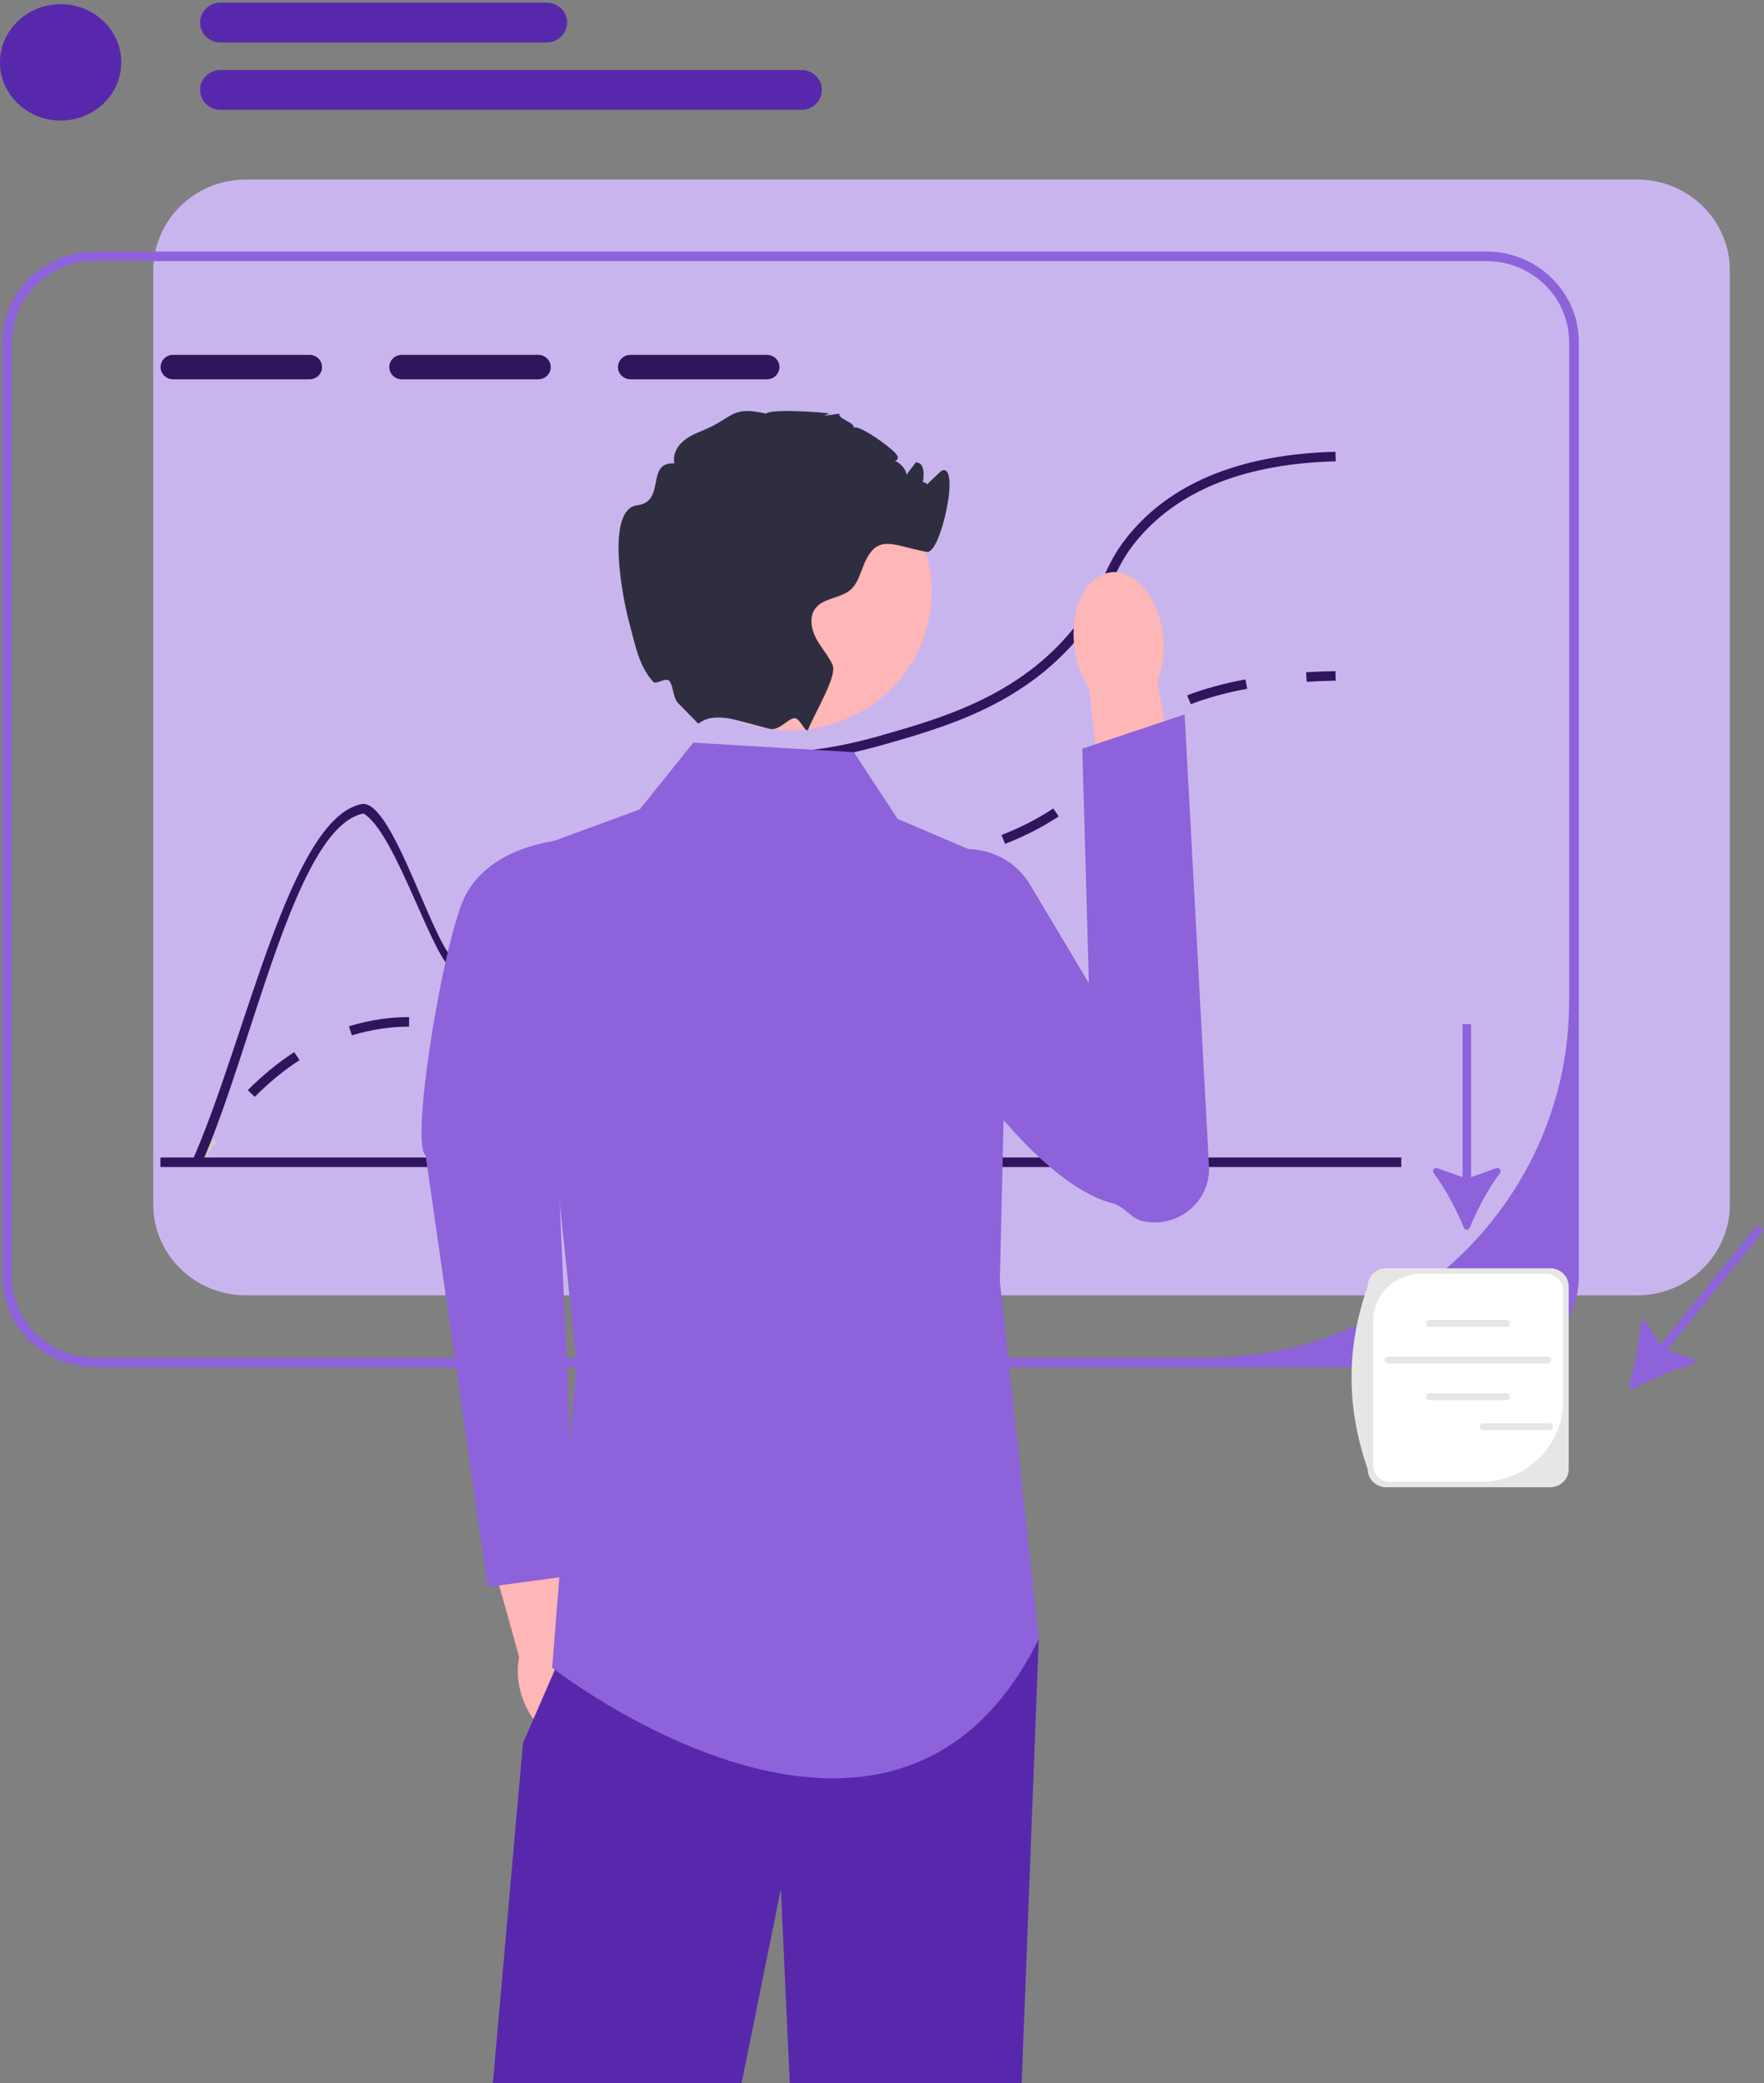 <svg xmlns="http://www.w3.org/2000/svg" width="288" height="340" viewBox="0 0 288 340" fill="none"><rect x="0" y="0" width="288" height="340" fill="#808080" stroke="none"/><g clip-path="url(#clip0_159_265)"><path d="M267.31 29.302H40.134C31.801 29.302 25.024 35.94 25.024 44.103V196.6C25.024 204.764 31.801 211.402 40.134 211.402H267.31C275.643 211.402 282.42 204.764 282.42 196.6V44.103C282.42 35.94 275.643 29.302 267.31 29.302Z" fill="#C9B5EE"></path><path d="M242.663 41.048H15.488C7.154 41.048 0.378 47.686 0.378 55.85V208.347C0.378 216.51 7.154 223.148 15.488 223.148H242.663C250.997 223.148 257.773 216.51 257.773 208.347V55.85C257.773 47.686 250.997 41.048 242.663 41.048ZM256.184 163.463C256.184 195.567 229.616 221.592 196.843 221.592H15.488C8.02 221.592 1.966 215.662 1.966 208.347V55.85C1.966 48.535 8.02 42.605 15.488 42.605H242.663C250.131 42.605 256.184 48.535 256.184 55.85V163.463Z" fill="#8E62DA"></path><path d="M32.827 190.1L31.483 189.271C32.357 187.91 33.258 186.591 34.162 185.351L35.456 186.255C34.569 187.471 33.685 188.764 32.827 190.1Z" fill="#CCCCCC"></path><path d="M41.588 179.008L40.451 177.921C42.875 175.488 45.427 173.398 48.034 171.711L48.91 173.01C46.397 174.636 43.933 176.654 41.588 179.008ZM81.227 169.184C79.329 169.184 77.601 168.946 76.307 168.739L76.563 167.203C77.875 167.413 79.454 167.628 81.227 167.628C82.792 167.628 84.331 167.459 85.931 167.112L86.273 168.632C84.56 169.004 82.909 169.184 81.227 169.184ZM57.452 168.978L56.974 167.494C58.681 166.967 60.449 166.571 62.229 166.319C63.758 166.102 65.219 165.997 66.697 165.997H66.795V167.553H66.697C65.296 167.553 63.91 167.653 62.457 167.859C60.761 168.1 59.077 168.476 57.452 168.978ZM95.324 164.48L94.308 163.283C96.501 161.499 98.072 159.342 99.736 157.058L100.4 156.15L101.689 157.059L101.029 157.962C99.304 160.331 97.674 162.568 95.324 164.48ZM108.066 150.21L107.088 148.982C109.23 147.345 111.65 146.019 114.485 144.927C114.968 144.741 115.43 144.575 115.873 144.427L116.385 145.9C115.964 146.041 115.526 146.199 115.067 146.376C112.375 147.412 110.085 148.666 108.066 150.21ZM127.247 144.804C126.713 144.804 126.206 144.799 125.718 144.793L125.737 143.237C126.235 143.243 126.755 143.244 127.305 143.247C129.175 143.247 131.779 143.195 135.351 142.79L135.534 144.336C131.844 144.755 129.199 144.798 127.247 144.804ZM145.199 142.765L144.884 141.24C147.738 140.675 151.058 140.002 154.344 139.171L154.741 140.678C151.417 141.518 148.073 142.196 145.199 142.765ZM164.101 137.728L163.506 136.284C166.692 135.026 169.458 133.607 171.963 131.946L172.854 133.235C170.255 134.958 167.392 136.428 164.101 137.728ZM180.154 126.606L178.865 125.697C179.308 125.094 179.691 124.506 180.062 123.938C181.156 122.26 182.287 120.524 184.981 118.394L185.17 118.246L186.154 119.468L185.979 119.605C183.487 121.576 182.474 123.13 181.401 124.775C181.019 125.362 180.623 125.968 180.154 126.606ZM194.408 114.933L193.828 113.484C196.66 112.396 199.858 111.521 203.334 110.883L203.627 112.412C200.249 113.033 197.147 113.881 194.408 114.933Z" fill="#2F155B"></path><path d="M213.339 111.27L213.24 109.716C214.783 109.622 216.398 109.559 218.037 109.53L218.066 111.088C216.45 111.116 214.859 111.177 213.339 111.27Z" fill="#2F155B"></path><path d="M50.544 57.913H28.253C27.133 57.913 26.219 58.808 26.219 59.905C26.219 61.01 27.133 61.905 28.253 61.905H50.544C51.665 61.905 52.578 61.01 52.578 59.905C52.578 58.808 51.665 57.913 50.544 57.913Z" fill="#2F155B"></path><path d="M87.883 57.913H65.591C64.471 57.913 63.557 58.808 63.557 59.905C63.557 61.01 64.471 61.905 65.591 61.905H87.883C89.003 61.905 89.916 61.01 89.916 59.905C89.916 58.808 89.003 57.913 87.883 57.913Z" fill="#2F155B"></path><path d="M125.221 57.913H102.929C101.809 57.913 100.895 58.808 100.895 59.905C100.895 61.01 101.809 61.905 102.929 61.905H125.221C126.341 61.905 127.255 61.01 127.255 59.905C127.255 58.808 126.341 57.913 125.221 57.913Z" fill="#2F155B"></path><path d="M228.776 188.907H26.197V190.465H228.776V188.907Z" fill="#2F155B"></path><path d="M218.075 75.289C203.657 75.655 192.9 79.811 186.084 87.624C183.565 90.519 182.541 92.799 181.46 95.211C180.388 97.593 179.291 100.044 176.741 103.242V100.597C178.322 98.324 179.172 96.425 180.006 94.581C181.134 92.06 182.207 89.678 184.876 86.62C191.994 78.449 203.148 74.114 218.028 73.733L218.075 75.289Z" fill="#2F155B"></path><path d="M181.46 95.211C180.388 97.593 179.291 100.044 176.741 103.242C176.439 103.624 176.114 104.021 175.764 104.433C166.565 115.149 154.275 118.666 144.392 121.499C143.772 121.678 143.169 121.841 142.581 121.997C133.794 124.332 128.98 124.246 125.397 124.192C121.798 124.129 119.423 124.09 115.173 126.472C107.379 130.822 104.186 137.188 101.096 143.343C97.91 149.678 94.907 155.662 87.249 158.472C81.934 160.417 78.2 159.452 74.252 158.44C70.859 157.561 64.746 135.916 59.332 132.76C48.155 135.055 41.362 170.837 32.886 189.997L31.424 189.374C40.123 169.732 47.289 133.647 58.999 131.234C64.218 130.16 71.09 156.012 74.657 156.931C78.359 157.888 81.846 158.783 86.692 157.008C93.763 154.425 96.496 148.97 99.665 142.658C102.716 136.588 106.172 129.709 114.378 125.118C119.01 122.526 121.703 122.573 125.421 122.635C128.964 122.697 133.747 122.775 142.581 120.386C143.026 120.262 143.478 120.137 143.947 120.005C153.623 117.234 165.659 113.787 174.541 103.437C175.415 102.417 176.137 101.476 176.741 100.596C178.322 98.324 179.172 96.425 180.006 94.581C181.134 92.059 182.541 92.799 181.46 95.211Z" fill="#2F155B"></path><path d="M96.743 273.249C96.114 271.104 95.037 269.274 93.755 267.969L89.096 247.168L78.943 249.604L84.761 270.443C84.379 272.206 84.455 274.311 85.084 276.456C86.521 281.356 90.295 284.611 93.514 283.725C96.734 282.84 98.179 278.149 96.743 273.249Z" fill="#FFB6B6"></path><path d="M95.338 136.798C95.338 136.798 79.303 136.476 75.225 147.915C71.514 158.326 67.115 186.93 69.493 188.583L79.616 258.999L94.052 257.056L90.347 172.568L95.338 136.798Z" fill="#8E62DA"></path><path d="M169.591 267.506L166.747 341.435H129.012L127.487 308.307L120.782 341.435H80.337L85.382 284.486L90.593 272.51L94.12 264.393L169.591 267.506Z" fill="#5828AC"></path><path d="M139.403 122.76L113.187 121.203L104.448 132.098L85.382 139.102L94.12 222.37L90.148 272.175C90.148 272.175 145.758 315.755 169.591 267.506L163.236 209.141L164.825 141.437L146.553 133.655L139.403 122.76Z" fill="#8E62DA"></path><path d="M189.873 103.819C190.158 106.517 189.797 109.054 188.965 111.089L193.332 136.623L180.868 138.303L177.78 112.22C176.541 110.395 175.658 107.984 175.373 105.286C174.724 99.122 177.443 93.797 181.447 93.392C185.451 92.987 189.224 97.656 189.873 103.819Z" fill="#FFB6B6"></path><path d="M168.163 144.36C163.866 137.166 153.207 136.488 148.433 143.387C147.128 145.274 147.492 147.394 147.18 149.941C145.858 160.755 167.013 192.711 181.651 196.391C183.572 196.873 184.666 198.903 186.605 199.311C192.348 200.521 197.696 196.055 197.386 190.308L193.409 116.606L176.705 122.188L177.774 160.452L168.163 144.36Z" fill="#8E62DA"></path><path d="M129.015 119.19C141.769 119.19 152.108 109.062 152.108 96.569C152.108 84.076 141.769 73.948 129.015 73.948C116.262 73.948 105.923 84.076 105.923 96.569C105.923 109.062 116.262 119.19 129.015 119.19Z" fill="#FFB6B6"></path><path d="M150.525 79.959C150.326 80.005 153.565 76.913 153.703 76.846C156.88 75.289 153.615 90.503 151.319 90.075C145.671 89.025 143.232 86.939 141.04 92.145C140.428 93.593 140.046 95.227 138.855 96.262C137.218 97.671 134.501 97.554 133.167 99.235C132.094 100.589 132.404 102.581 133.198 104.106C133.993 105.639 135.2 106.939 135.923 108.503C136.734 110.262 133.278 115.857 131.959 119.001V119.009L131.951 119.027C131.601 119.852 130.768 117.476 129.889 117.239C128.837 116.955 127.287 119.389 125.612 118.947C125.604 118.947 125.596 118.939 125.588 118.939C123.991 118.503 122.211 118.036 120.448 117.569H120.44C115.475 116.246 114.22 118.145 113.981 118.091L110.899 114.931C109.841 114.177 109.961 111.741 109.215 111.087C108.605 110.552 107.084 111.788 106.636 111.274C104.438 108.752 103.932 106.23 102.637 101.25C101.453 96.698 98.998 83.071 104.043 82.457C108.801 81.873 105.322 75.383 110.112 75.624C109.826 74.441 110.359 73.173 111.225 72.301C112.083 71.422 113.226 70.877 114.378 70.41C120.059 68.138 119.113 66.184 125.103 67.507C125.699 66.69 134.35 67.235 135.431 67.507C135.51 67.523 132.754 68.169 137.02 67.507C136.861 68.465 139.562 68.885 139.403 69.842C139.999 69.056 146.402 73.57 146.553 74.511C146.751 75.686 144.94 75.087 146.148 75.266C146.863 75.375 148.086 76.799 147.967 77.507C148.483 76.822 149 76.145 149.524 75.46C149.619 75.468 149.707 75.484 149.802 75.499C152.217 75.951 149.448 83.684 149.548 81.274C149.731 76.846 152.932 79.437 150.525 79.959Z" fill="#2F2E41"></path><path d="M238.993 200.356C239.171 200.785 239.785 200.785 239.962 200.356C241.203 197.36 242.969 194.005 244.89 191.442C245.198 191.031 244.773 190.483 244.285 190.656L240.167 192.115V167.145H238.789V192.115L234.669 190.656C234.18 190.482 233.757 191.031 234.064 191.441C235.985 194.005 237.751 197.36 238.993 200.356Z" fill="#8E62DA"></path><path d="M265.996 226.066C265.863 226.511 266.344 226.885 266.755 226.657C269.629 225.067 273.142 223.516 276.273 222.678C276.775 222.544 276.791 221.856 276.298 221.694L272.147 220.328L288 200.774L286.921 199.934L271.068 219.489L268.769 215.836C268.496 215.403 267.816 215.574 267.796 216.083C267.673 219.261 266.926 222.964 265.996 226.066Z" fill="#8E62DA"></path><path d="M253.1 242.729H226.31C224.647 242.729 223.294 241.403 223.294 239.774C219.752 229.633 219.822 219.695 223.294 209.951C223.294 208.321 224.647 206.996 226.31 206.996H253.1C254.763 206.996 256.116 208.321 256.116 209.951V239.774C256.116 241.403 254.763 242.729 253.1 242.729Z" fill="#E6E6E6"></path><path d="M232.05 207.876C227.711 207.876 224.193 211.322 224.193 215.573V239.141C224.193 240.636 225.43 241.848 226.956 241.848H241.771C249.197 241.848 255.217 235.951 255.217 228.676V210.583C255.217 209.088 253.98 207.876 252.454 207.876H232.05Z" fill="white"></path><path d="M245.944 216.544H233.402C233.085 216.544 232.828 216.292 232.828 215.982C232.828 215.672 233.085 215.42 233.402 215.42H245.944C246.26 215.42 246.517 215.672 246.517 215.982C246.517 216.292 246.26 216.544 245.944 216.544Z" fill="#E6E6E6"></path><path d="M245.944 228.522H233.402C233.085 228.522 232.828 228.27 232.828 227.96C232.828 227.65 233.085 227.398 233.402 227.398H245.944C246.26 227.398 246.517 227.65 246.517 227.96C246.517 228.27 246.26 228.522 245.944 228.522Z" fill="#E6E6E6"></path><path d="M252.674 222.537H226.671C226.355 222.537 226.098 222.285 226.098 221.975C226.098 221.665 226.355 221.413 226.671 221.413H252.674C252.991 221.413 253.248 221.665 253.248 221.975C253.248 222.285 252.991 222.537 252.674 222.537Z" fill="#E6E6E6"></path><path d="M252.981 233.393H242.131C241.815 233.393 241.557 233.14 241.557 232.831C241.557 232.521 241.815 232.269 242.131 232.269H252.981C253.297 232.269 253.555 232.521 253.555 232.831C253.555 233.14 253.297 233.393 252.981 233.393Z" fill="#E6E6E6"></path><path d="M9.901 19.675C15.37 19.675 19.802 15.424 19.802 10.18C19.802 4.936 15.37 0.685 9.901 0.685C4.433 0.685 0 4.936 0 10.18C0 15.424 4.433 19.675 9.901 19.675Z" fill="#5828AC"></path><path d="M89.275 6.932H35.981C34.152 6.932 32.665 5.475 32.665 3.684C32.665 1.893 34.152 0.435 35.981 0.435H89.275C91.103 0.435 92.591 1.893 92.591 3.684C92.591 5.475 91.103 6.932 89.275 6.932Z" fill="#5828AC"></path><path d="M130.866 17.926H35.981C34.152 17.926 32.665 16.468 32.665 14.678C32.665 12.886 34.152 11.429 35.981 11.429H130.866C132.694 11.429 134.182 12.886 134.182 14.678C134.182 16.468 132.694 17.926 130.866 17.926Z" fill="#5828AC"></path></g><defs><clipPath id="clip0_159_265"><rect width="288" height="340" fill="white"></rect></clipPath></defs></svg>